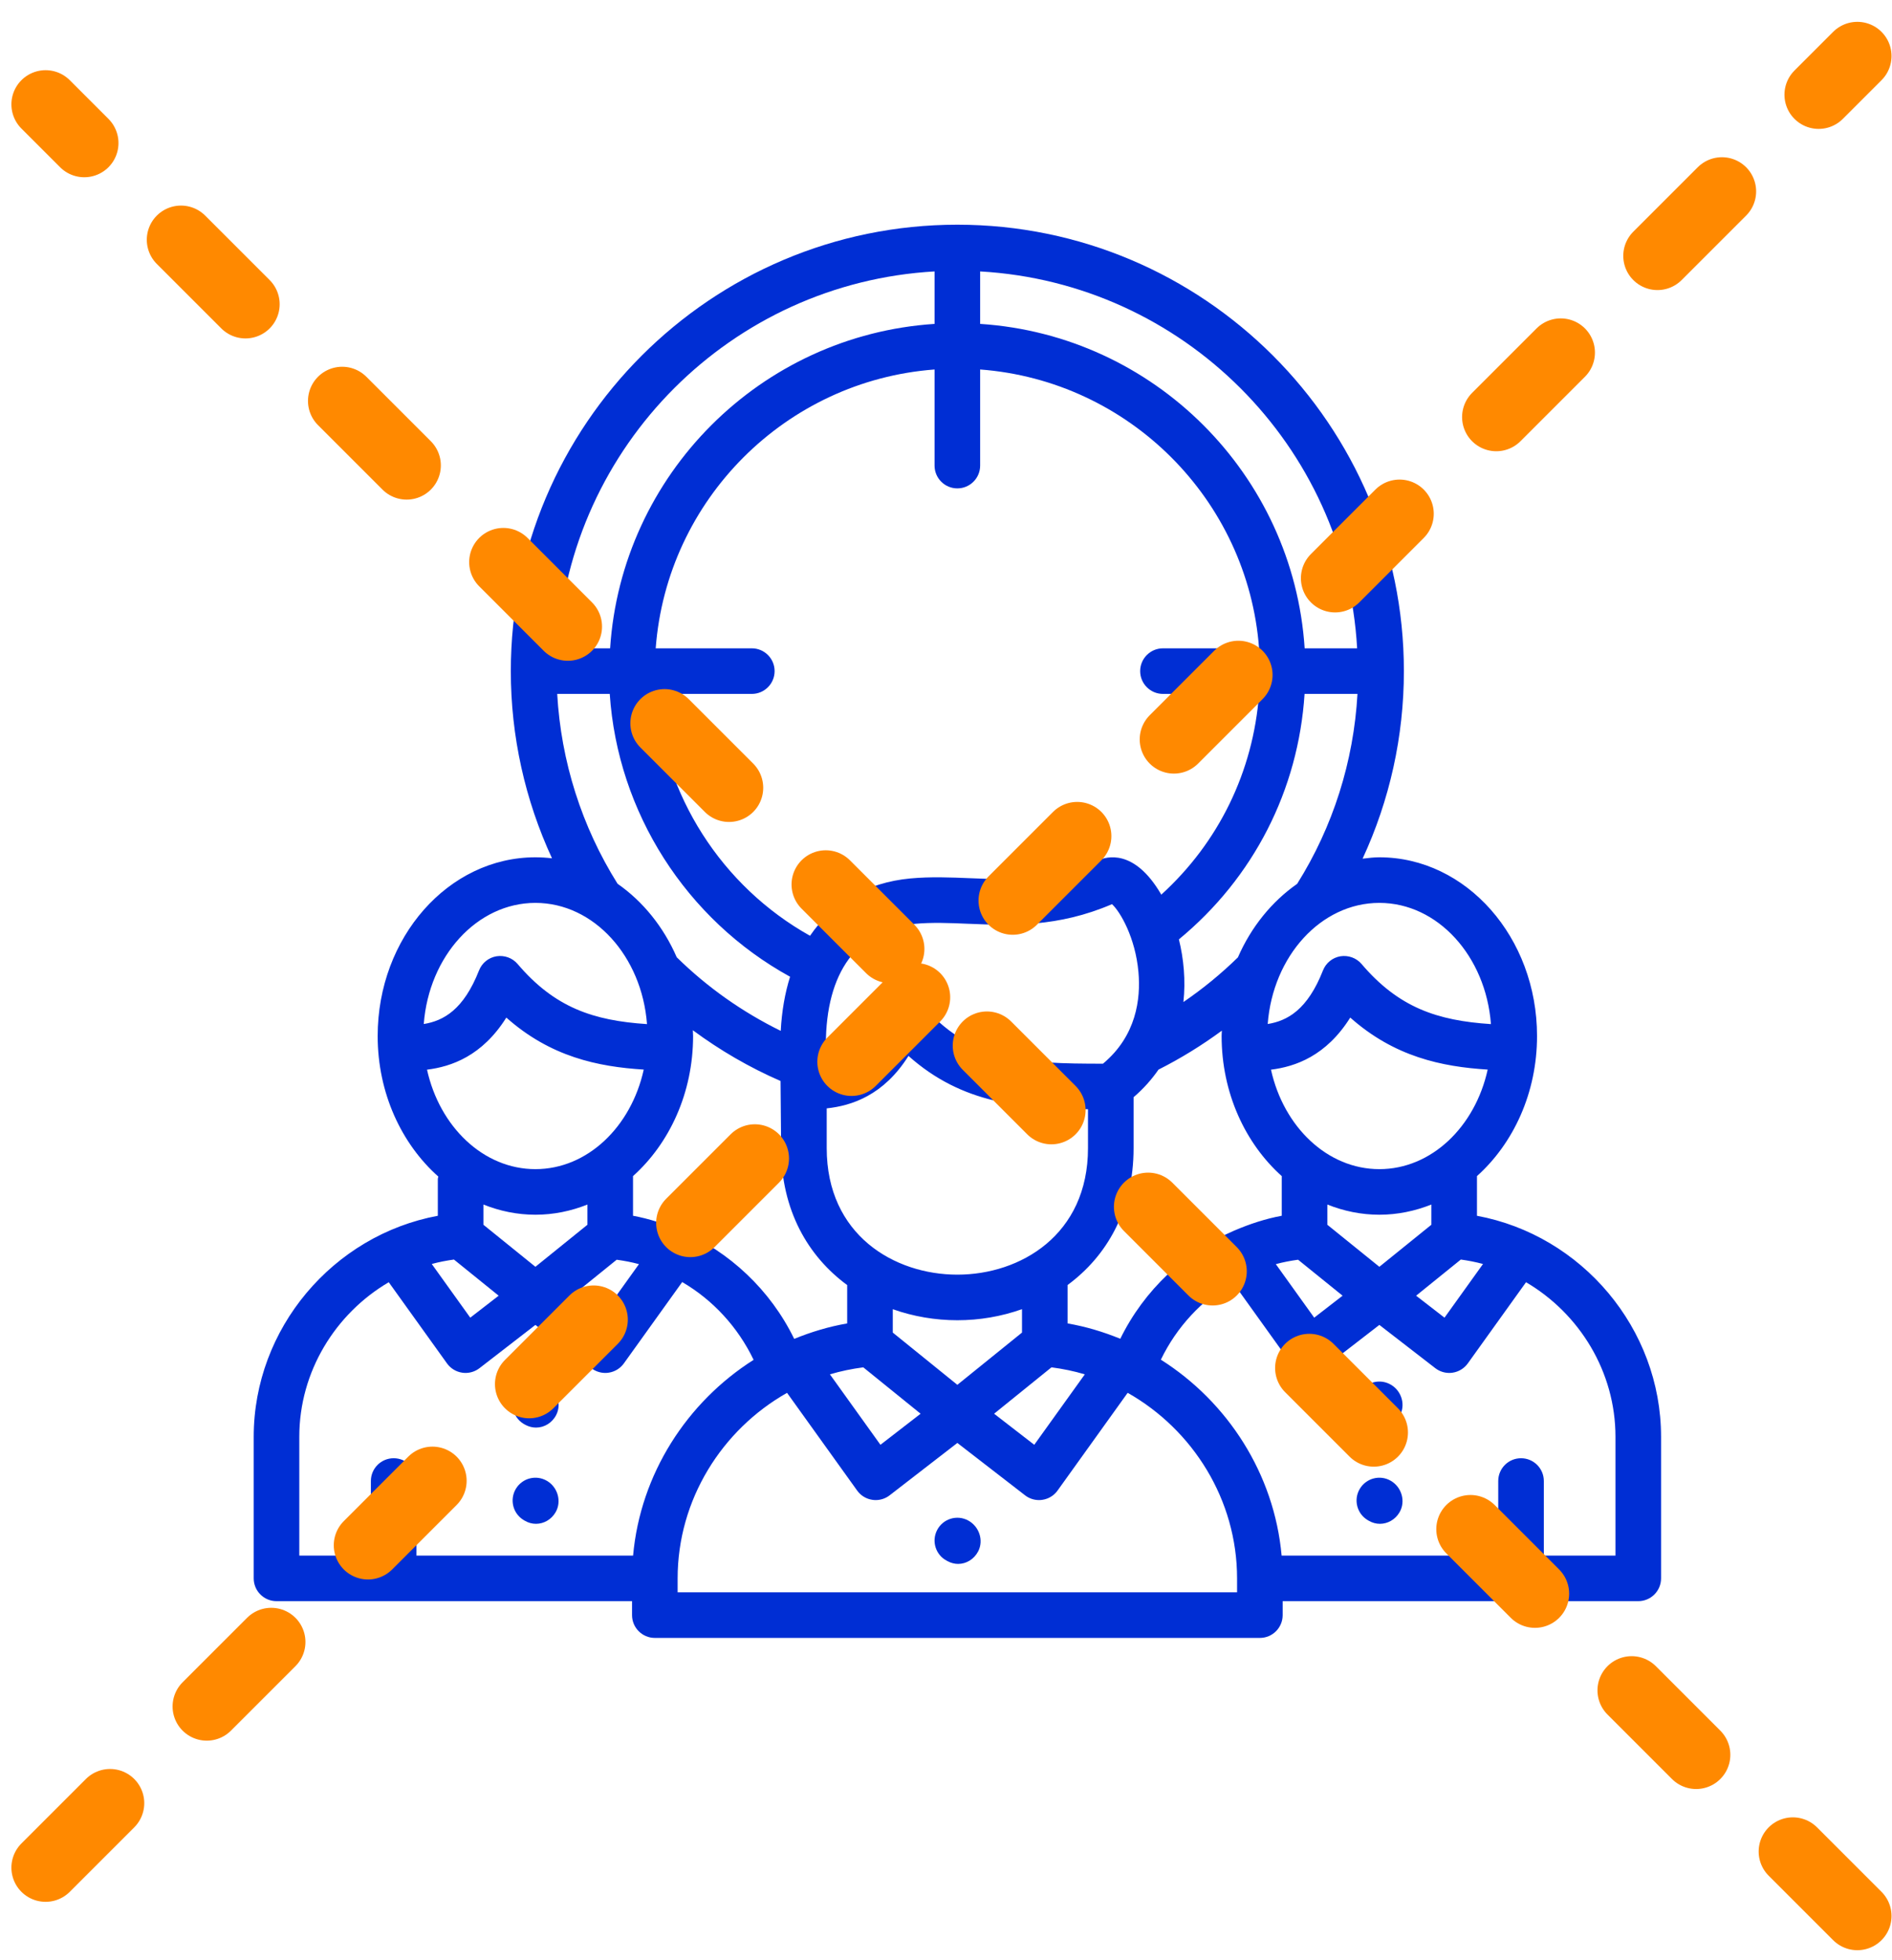 <svg xmlns="http://www.w3.org/2000/svg" width="83" height="86" viewBox="0 0 83 86" fill="none"><path d="M23.082 62.527L23.041 62.506C22.547 62.259 22.347 61.659 22.594 61.164C22.841 60.671 23.441 60.471 23.936 60.717C24.43 60.964 24.651 61.575 24.404 62.069C24.227 62.422 23.88 62.63 23.517 62.63C23.371 62.63 23.223 62.597 23.082 62.527Z" fill="#002ED4"></path><path d="M22.629 65.319C22.912 64.844 23.524 64.687 24 64.971C24.474 65.253 24.65 65.879 24.368 66.354C24.179 66.671 23.851 66.852 23.513 66.852C23.345 66.852 23.175 66.808 23.018 66.714L22.977 66.69C22.502 66.408 22.347 65.793 22.629 65.319Z" fill="#002ED4"></path><path d="M42.465 66.702C41.977 66.442 41.371 66.631 41.114 67.119C40.856 67.608 41.042 68.212 41.531 68.47L41.582 68.497C41.728 68.574 41.882 68.611 42.032 68.611C42.388 68.611 42.727 68.409 42.908 68.067C43.166 67.578 42.953 66.96 42.465 66.702Z" fill="#002ED4"></path><path d="M59.614 61.168C59.859 60.673 60.459 60.469 60.954 60.715C61.449 60.959 61.673 61.57 61.428 62.065C61.253 62.42 60.905 62.63 60.54 62.63C60.396 62.63 60.249 62.598 60.11 62.529L60.068 62.508C59.573 62.264 59.37 61.663 59.614 61.168Z" fill="#002ED4"></path><path d="M61.018 64.968C60.542 64.687 59.929 64.847 59.649 65.324C59.369 65.799 59.528 66.413 60.004 66.693L60.046 66.717C60.202 66.809 60.37 66.852 60.536 66.852C60.876 66.852 61.205 66.669 61.394 66.35C61.674 65.873 61.494 65.248 61.018 64.968Z" fill="#002ED4"></path><path fill-rule="evenodd" clip-rule="evenodd" d="M64.793 51.597V53.338C69.389 54.191 72.869 58.282 72.869 63.032V69.245C72.869 69.798 72.421 70.245 71.869 70.245H56.269V70.858C56.269 71.41 55.821 71.858 55.269 71.858H28.727C28.175 71.858 27.727 71.41 27.727 70.858V70.245H12.13C11.578 70.245 11.13 69.798 11.13 69.245V63.032C11.13 58.282 14.61 54.191 19.207 53.338V51.725C19.207 51.703 19.212 51.684 19.218 51.664C19.222 51.649 19.227 51.634 19.228 51.618C17.612 50.181 16.568 47.954 16.568 45.451C16.568 41.128 19.672 37.611 23.488 37.611C23.734 37.611 23.977 37.627 24.216 37.655C23.031 35.093 22.409 32.299 22.409 29.443C22.409 18.644 31.196 9.858 41.998 9.858C52.799 9.858 61.587 18.644 61.587 29.443C61.587 32.307 60.963 35.107 59.775 37.672L59.806 37.668C60.039 37.639 60.272 37.611 60.511 37.611C64.325 37.611 67.428 41.128 67.428 45.451C67.428 47.942 66.395 50.16 64.793 51.597ZM63.369 57.808L65.058 55.453C64.741 55.367 64.416 55.304 64.085 55.258L62.123 56.844L63.369 57.808ZM29.862 53.991C32.013 54.92 33.795 56.592 34.841 58.738C35.582 58.436 36.356 58.2 37.165 58.061V56.378C35.456 55.121 34.267 53.108 34.267 50.369L34.242 47.425C32.872 46.828 31.588 46.081 30.394 45.198C30.395 45.234 30.397 45.27 30.399 45.305C30.402 45.354 30.405 45.402 30.405 45.451C30.405 47.942 29.372 50.16 27.77 51.597V53.337C28.489 53.47 29.177 53.698 29.838 53.981C29.842 53.983 29.846 53.984 29.85 53.986C29.854 53.988 29.858 53.99 29.862 53.991ZM28.03 55.46C27.711 55.373 27.385 55.311 27.053 55.266L25.101 56.844L26.346 57.808L28.03 55.46ZM39.589 43.62C39.88 43.62 40.159 43.747 40.351 43.973C42.569 46.581 44.91 46.663 48.386 46.666C49.852 45.444 50.048 43.819 49.942 42.643C49.808 41.136 49.143 39.996 48.782 39.667C46.415 40.687 44.345 40.603 42.511 40.528L42.494 40.528C41.663 40.492 40.876 40.46 40.12 40.531C37.611 40.766 36.229 42.651 36.229 45.838V46.612C37.092 46.473 37.978 45.984 38.658 44.254C38.787 43.927 39.078 43.692 39.425 43.634C39.48 43.625 39.535 43.62 39.589 43.62ZM47.729 50.369V48.663C44.816 48.641 42.214 48.428 39.854 46.325C38.761 48.062 37.354 48.51 36.267 48.626V50.369C36.267 54.184 39.237 55.921 41.998 55.921C44.758 55.921 47.729 54.184 47.729 50.369ZM40.386 62.022L37.871 59.987C37.37 60.053 36.88 60.153 36.408 60.295L38.624 63.385L40.386 62.022ZM39.165 57.437V58.462L41.998 60.754L44.834 58.462V57.435C43.927 57.758 42.961 57.921 41.998 57.921C41.036 57.921 40.071 57.758 39.165 57.437ZM47.589 60.295C47.117 60.152 46.627 60.053 46.127 59.987L43.61 62.022L45.372 63.385L47.589 60.295ZM46.834 56.375V58.061C47.639 58.199 48.409 58.433 49.146 58.734C50.195 56.592 51.983 54.922 54.132 53.993C54.142 53.991 54.152 53.984 54.162 53.981C54.823 53.698 55.511 53.47 56.229 53.337V51.725L56.23 51.599C54.626 50.162 53.591 47.943 53.591 45.451C53.591 45.406 53.594 45.362 53.596 45.317C53.598 45.284 53.6 45.251 53.601 45.217C52.724 45.861 51.797 46.434 50.823 46.925C50.526 47.352 50.169 47.76 49.729 48.136V50.369C49.729 53.106 48.542 55.118 46.834 56.375ZM58.898 56.844L56.946 55.266C56.614 55.311 56.288 55.373 55.969 55.46L57.653 57.808L58.898 56.844ZM58.229 52.845V53.732L60.511 55.576L62.792 53.732V52.845C62.077 53.129 61.311 53.292 60.511 53.292C59.711 53.292 58.945 53.13 58.229 52.845ZM55.757 46.928C56.31 49.435 58.228 51.292 60.511 51.292C62.794 51.292 64.712 49.433 65.263 46.924C63.239 46.798 61.17 46.361 59.234 44.643C58.178 46.325 56.829 46.795 55.757 46.928ZM65.406 44.929C65.182 41.953 63.074 39.611 60.511 39.611C57.948 39.611 55.839 41.95 55.613 44.925C56.476 44.786 57.36 44.3 58.037 42.575C58.166 42.247 58.456 42.011 58.803 41.953C59.151 41.899 59.502 42.025 59.729 42.291C61.354 44.199 63.043 44.775 65.406 44.929ZM54.306 42.001C54.887 40.667 55.794 39.551 56.905 38.775C58.48 36.264 59.384 33.405 59.551 30.443H57.23C56.957 34.662 54.994 38.508 51.717 41.212C51.927 42.062 52.018 43.007 51.915 43.961C52.764 43.381 53.564 42.727 54.306 42.001ZM59.536 28.443C59.032 19.545 51.897 12.412 42.998 11.908V14.21C50.628 14.707 56.736 20.814 57.234 28.443H59.536ZM42.998 20.426C42.998 20.978 42.55 21.426 41.998 21.426C41.445 21.426 40.998 20.978 40.998 20.426V16.21C34.472 16.7 29.255 21.917 28.765 28.443H32.981C33.533 28.443 33.981 28.891 33.981 29.443C33.981 29.995 33.533 30.443 32.981 30.443H28.756C29.094 34.871 31.655 38.886 35.535 41.054C36.516 39.618 38.006 38.72 39.934 38.539C40.819 38.457 41.699 38.493 42.551 38.528L42.587 38.529C44.419 38.605 46.152 38.676 48.186 37.743C48.532 37.585 49.753 37.221 50.926 39.217C50.929 39.222 50.932 39.228 50.935 39.234C50.938 39.239 50.941 39.245 50.944 39.25C53.465 36.958 54.98 33.843 55.233 30.443H51.018C50.466 30.443 50.018 29.995 50.018 29.443C50.018 28.891 50.466 28.443 51.018 28.443H55.234C54.744 21.916 49.526 16.7 42.998 16.21V20.426ZM40.998 14.21V11.908C32.098 12.412 24.964 19.545 24.46 28.443H26.765C27.262 20.815 33.369 14.708 40.998 14.21ZM34.66 42.851C30.098 40.345 27.093 35.634 26.749 30.443H24.444C24.612 33.401 25.517 36.259 27.092 38.772C28.204 39.546 29.107 40.663 29.687 41.996C31.038 43.323 32.571 44.4 34.25 45.226C34.296 44.363 34.434 43.568 34.66 42.851ZM28.383 44.929C28.159 41.953 26.051 39.611 23.488 39.611C20.925 39.611 18.816 41.95 18.59 44.925C19.453 44.786 20.337 44.3 21.014 42.575C21.143 42.247 21.433 42.011 21.78 41.953C22.13 41.899 22.479 42.025 22.706 42.291C24.331 44.2 26.02 44.775 28.383 44.929ZM22.212 44.643C21.155 46.325 19.806 46.795 18.733 46.928C19.287 49.435 21.206 51.292 23.488 51.292C25.77 51.292 27.689 49.433 28.24 46.924C26.217 46.798 24.147 46.361 22.212 44.643ZM25.77 52.845C25.055 53.13 24.289 53.292 23.488 53.292C22.688 53.292 21.922 53.13 21.207 52.845V53.732L23.488 55.576L25.77 53.732V52.845ZM21.876 56.844L19.914 55.258C19.583 55.304 19.258 55.366 18.941 55.453L20.63 57.808L21.876 56.844ZM17.054 56.253C14.71 57.63 13.13 60.179 13.13 63.032V68.245H16.27V64.975C16.27 64.422 16.718 63.975 17.27 63.975C17.822 63.975 18.27 64.422 18.27 64.975V68.245H27.773C28.095 64.668 30.13 61.517 33.06 59.658C32.369 58.218 31.274 57.032 29.927 56.246L27.367 59.816C27.209 60.036 26.967 60.183 26.699 60.222C26.651 60.229 26.602 60.233 26.554 60.233C26.334 60.233 26.119 60.16 25.942 60.024L23.488 58.126L21.034 60.024C20.858 60.16 20.642 60.233 20.422 60.233C20.374 60.233 20.325 60.229 20.277 60.222C20.009 60.183 19.768 60.036 19.61 59.816L17.054 56.253ZM29.727 69.858H54.269V69.245C54.269 65.797 52.33 62.723 49.469 61.105L46.393 65.394C46.235 65.615 45.994 65.761 45.725 65.8C45.677 65.807 45.629 65.811 45.581 65.811C45.36 65.811 45.145 65.739 44.969 65.602L41.998 63.304L39.027 65.602C38.851 65.739 38.635 65.811 38.415 65.811C38.367 65.811 38.319 65.807 38.271 65.8C38.002 65.761 37.761 65.615 37.603 65.394L34.527 61.106C31.666 62.724 29.727 65.798 29.727 69.245V69.858ZM67.726 68.245H70.869V63.032C70.869 60.179 69.29 57.63 66.945 56.253L64.39 59.816C64.231 60.036 63.99 60.183 63.722 60.222C63.674 60.229 63.626 60.233 63.577 60.233C63.357 60.233 63.142 60.16 62.965 60.024L60.511 58.126L58.057 60.024C57.88 60.16 57.665 60.233 57.445 60.233C57.397 60.233 57.349 60.229 57.3 60.222C57.032 60.183 56.791 60.036 56.632 59.816L54.072 56.246C52.725 57.032 51.62 58.212 50.926 59.651C53.861 61.509 55.9 64.663 56.223 68.245H65.726V64.975C65.726 64.422 66.173 63.975 66.726 63.975C67.278 63.975 67.726 64.422 67.726 64.975V68.245Z" fill="#002ED4"></path><line x1="2" y1="81.936" x2="81.479" y2="2.458" stroke="#FF8900" stroke-width="3" stroke-linecap="round" stroke-dasharray="4 6"></line><line x1="81.479" y1="84.058" x2="2" y2="4.579" stroke="#FF8900" stroke-width="3" stroke-linecap="round" stroke-dasharray="4 6"></line></svg>
